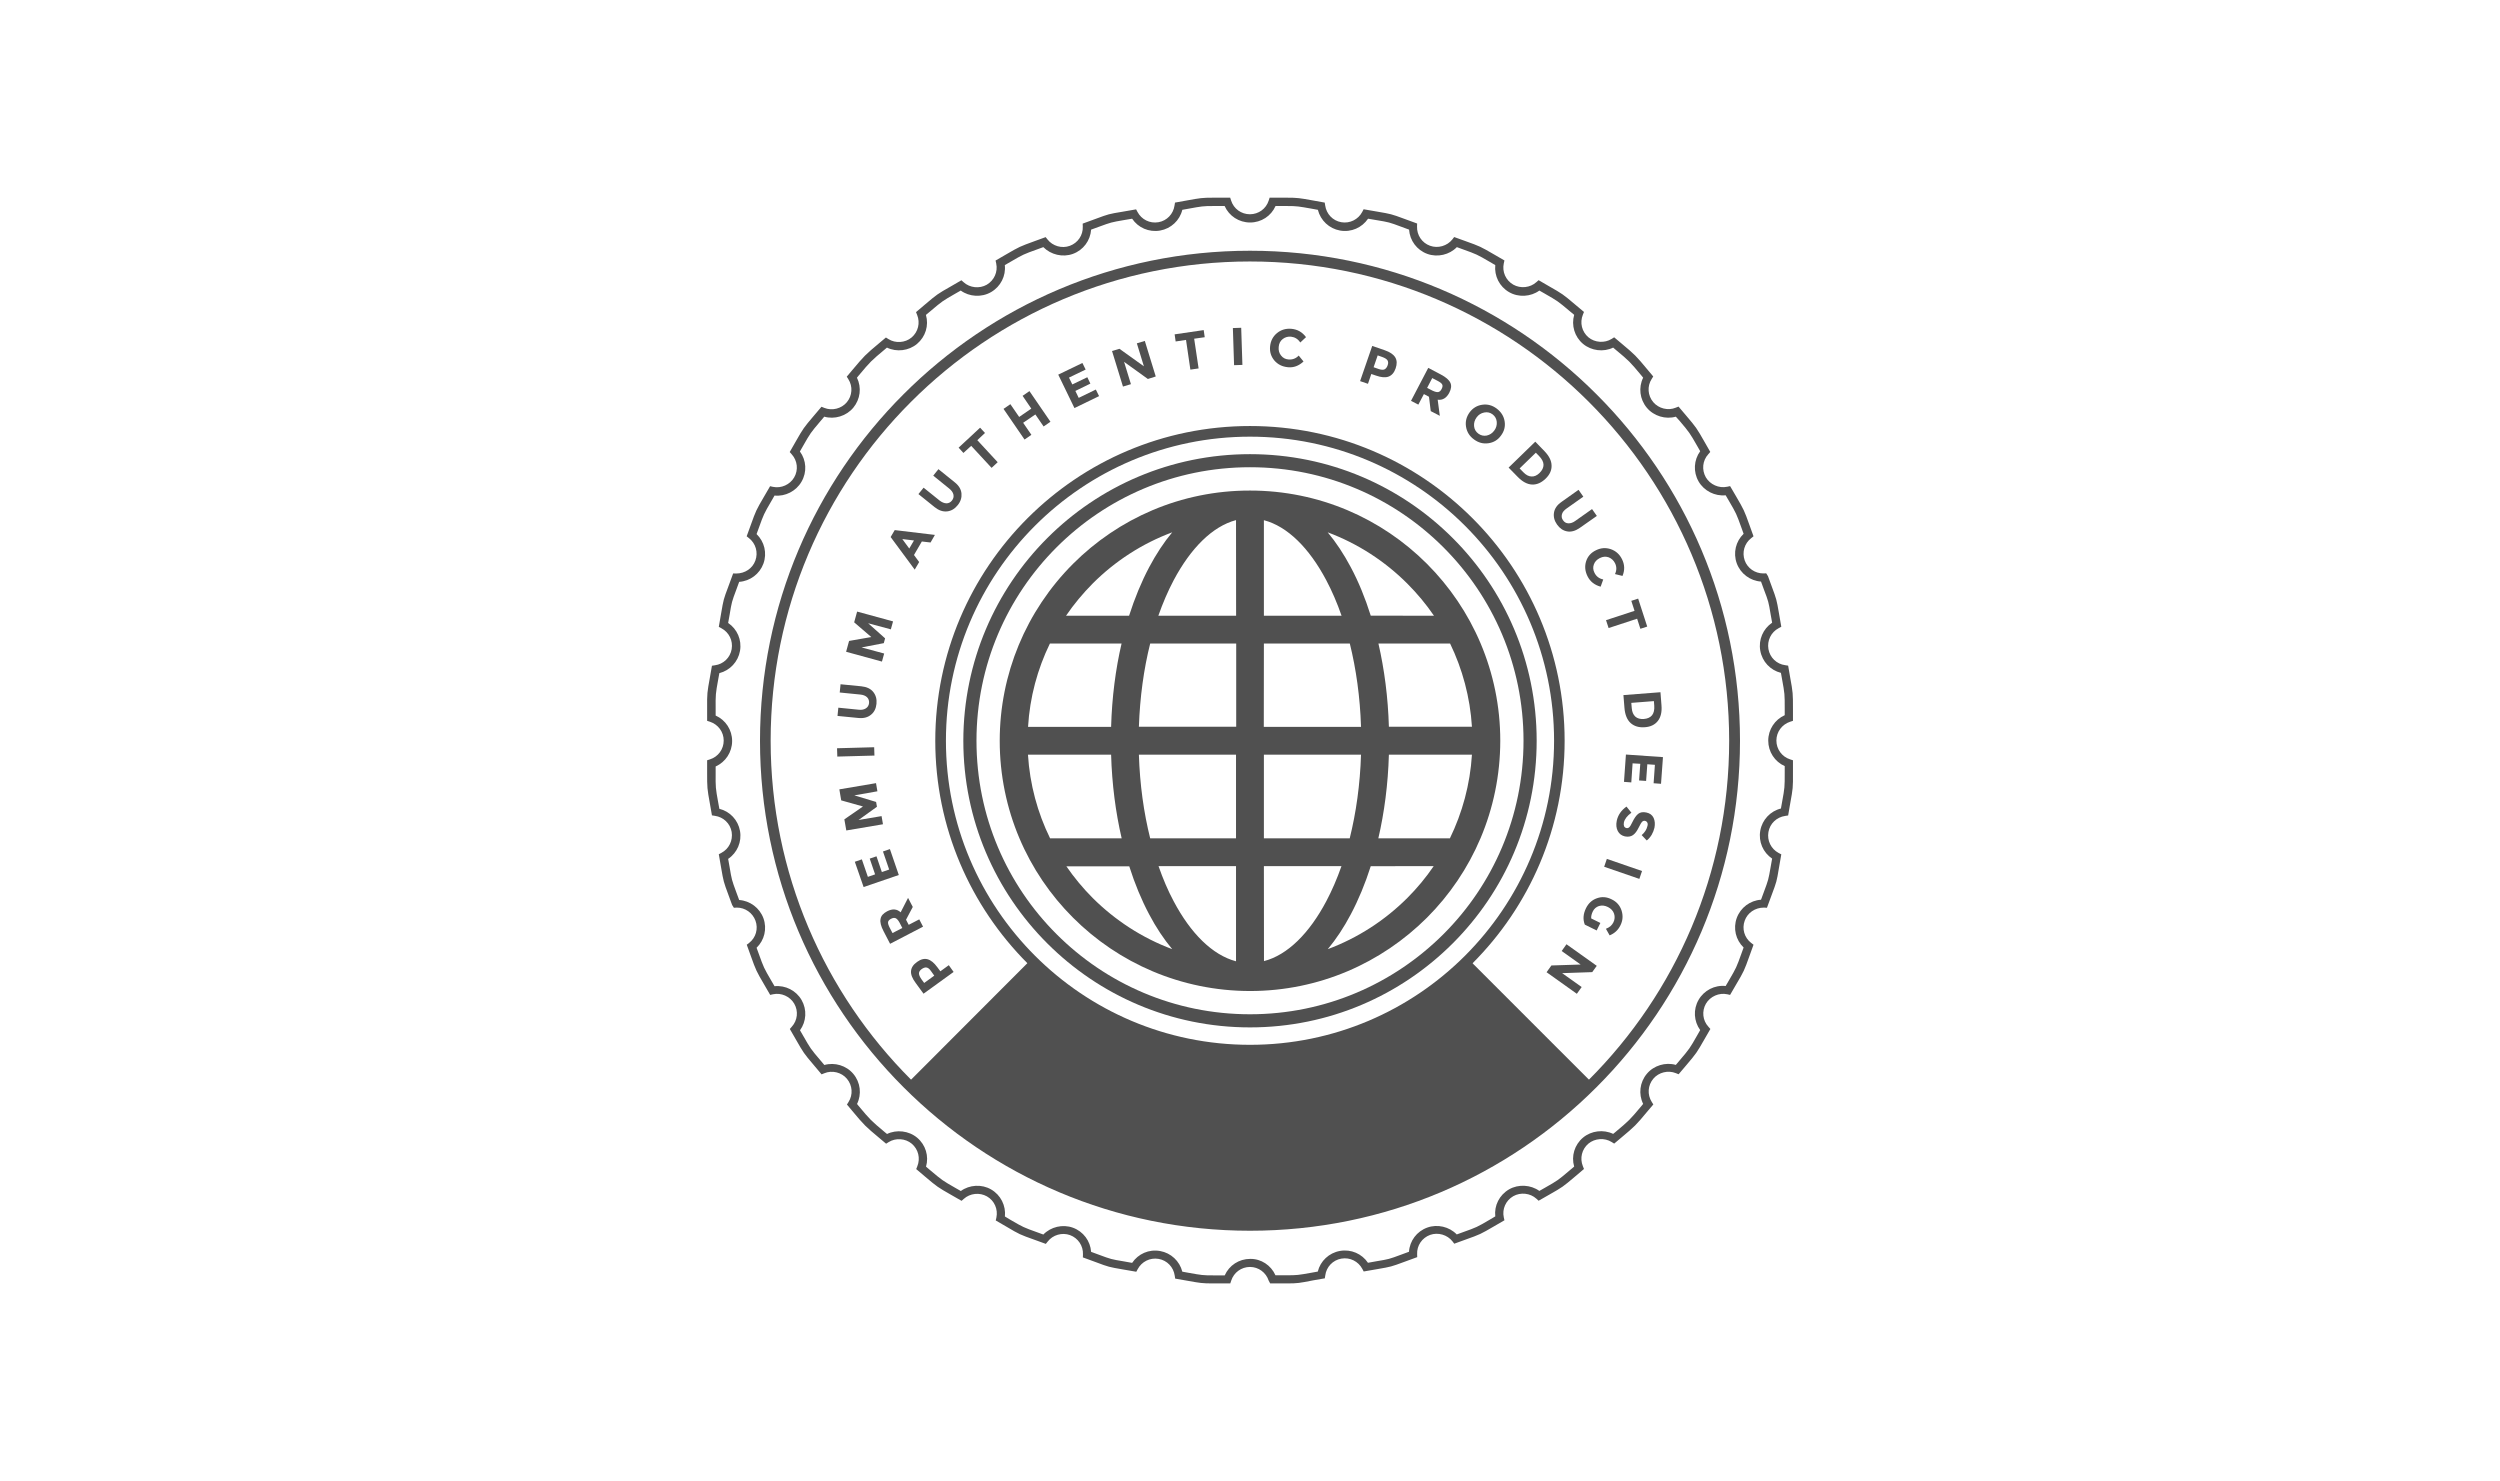 <svg width="270" height="160" viewBox="0 0 270 160" fill="none" xmlns="http://www.w3.org/2000/svg">
<path d="M172.42 42.58C162.85 33 149.61 27.08 135 27.08C120.38 27.08 107.15 33 97.58 42.58C88 52.15 82.08 65.39 82.08 80C82.08 94.61 88 107.85 97.58 117.42C107.15 127 120.38 132.92 135 132.92C149.61 132.92 162.85 127 172.42 117.42C182 107.85 187.92 94.61 187.92 80C187.92 65.39 182 52.15 172.42 42.58ZM171.6 116.61C162.24 125.97 149.29 131.77 135 131.77C120.71 131.77 107.76 125.98 98.4 116.61C89.03 107.24 83.23 94.29 83.23 80C83.23 65.71 89.02 52.76 98.39 43.4C107.75 34.03 120.7 28.24 134.99 28.24C149.28 28.24 162.23 34.04 171.59 43.4C180.96 52.77 186.75 65.71 186.75 80C186.75 94.29 180.97 107.24 171.6 116.61ZM135 46.01C125.61 46.01 117.12 49.82 110.97 55.97C104.82 62.12 101.01 70.62 101.01 80C101.01 89.39 104.82 97.88 110.97 104.04C117.12 110.19 125.62 113.99 135 113.99C144.39 113.99 152.88 110.19 159.03 104.04C165.18 97.88 168.98 89.39 168.98 80C168.98 70.62 165.18 62.12 159.03 55.97C152.88 49.82 144.39 46.01 135 46.01ZM158.22 103.22C152.28 109.16 144.07 112.84 135 112.84C125.93 112.84 117.72 109.16 111.78 103.22C105.84 97.28 102.16 89.07 102.16 80C102.16 70.93 105.84 62.72 111.78 56.78C117.72 50.84 125.93 47.16 135 47.16C144.06 47.16 152.28 50.84 158.22 56.78C164.16 62.72 167.84 70.93 167.84 80C167.84 89.07 164.16 97.28 158.22 103.22Z" fill="#505050"/>
<path d="M135 49.629C126.61 49.629 119.02 53.029 113.52 58.519C108.03 64.019 104.62 71.609 104.62 79.999C104.62 88.389 108.02 95.979 113.52 101.479C119.02 106.979 126.61 110.379 135 110.379C143.39 110.379 150.98 106.979 156.48 101.479C161.98 95.979 165.38 88.389 165.38 79.999C165.38 71.619 161.98 64.019 156.48 58.519C150.98 53.019 143.39 49.629 135 49.629ZM113.11 58.109C118.71 52.509 126.45 49.049 135 49.049C143.55 49.049 151.29 52.509 156.89 58.109C162.5 63.709 165.96 71.449 165.96 79.999C165.96 88.549 162.5 96.289 156.89 101.889C151.29 107.489 143.55 110.959 135 110.959C126.45 110.959 118.71 107.489 113.11 101.889C107.5 96.289 104.04 88.549 104.04 79.999C104.05 71.449 107.51 63.709 113.11 58.109Z" fill="#505050"/>
<path fill-rule="evenodd" clip-rule="evenodd" d="M97.99 117.009C107.46 126.479 120.55 132.339 135 132.339C149.45 132.339 162.54 126.479 172.01 117.009L158.62 103.619C152.57 109.669 144.22 113.399 134.99 113.399C125.76 113.399 117.41 109.659 111.36 103.619L97.99 117.009Z" fill="#505050"/>
<path d="M115.92 115.139C116.6 115.509 116.73 116.119 116.34 116.829L116.26 116.969L115.6 116.609L115.7 116.429C115.87 116.109 115.81 115.909 115.59 115.789C115.37 115.669 115.17 115.719 114.99 116.039C114.49 116.969 115.77 117.889 115.08 119.169C114.69 119.889 114.11 120.099 113.41 119.719C112.72 119.339 112.58 118.739 112.97 118.019L113.12 117.749L113.78 118.109L113.61 118.429C113.44 118.749 113.52 118.939 113.74 119.059C113.96 119.179 114.17 119.139 114.34 118.819C114.84 117.899 113.56 116.969 114.25 115.689C114.66 114.989 115.24 114.769 115.92 115.139Z" fill="#505050"/>
<path d="M119.1 116.77L119.84 117.08L117.85 121.78L117.11 121.47L119.1 116.77Z" fill="#505050"/>
<path d="M122.48 119.529L121.41 123.069L120.72 122.859L122.19 117.969L123.15 118.259L123.06 121.419L123.95 118.489L124.63 118.699L123.16 123.589L122.37 123.349L122.48 119.529Z" fill="#505050"/>
<path d="M128.78 122.809L128.66 123.479C128.52 124.279 128.04 124.679 127.26 124.539C126.48 124.399 126.16 123.869 126.3 123.069L126.75 120.449C126.89 119.639 127.37 119.249 128.15 119.389C128.93 119.519 129.25 120.049 129.11 120.859L129.02 121.349L128.27 121.219L128.36 120.679C128.42 120.319 128.29 120.159 128.03 120.109C127.78 120.059 127.6 120.169 127.54 120.539L127.07 123.259C127.01 123.619 127.14 123.779 127.4 123.819C127.65 123.859 127.83 123.759 127.89 123.399L128.02 122.679L128.78 122.809Z" fill="#505050"/>
<path d="M132.35 122.11L133.45 122.17L133.41 122.9L132.31 122.84L132.22 124.33L133.61 124.41L133.56 125.14L131.38 125.02L131.67 119.92L133.85 120.05L133.81 120.78L132.43 120.7L132.35 122.11Z" fill="#505050"/>
<path d="M139.94 120.389C140.56 120.309 140.65 119.989 140.73 119.639L141.27 119.559L141.96 124.619L141.17 124.729L140.64 120.869L140.02 120.959L139.94 120.389Z" fill="#505050"/>
<path d="M147.33 122.139C147.55 122.979 147.28 123.529 146.48 123.729C145.72 123.939 145.2 123.589 145 122.799L144.97 122.669L145.7 122.479L145.75 122.659C145.84 123.009 146.03 123.099 146.28 123.039C146.55 122.969 146.68 122.789 146.55 122.319L146.31 121.419C146.25 121.739 146.05 121.959 145.7 122.049C145.13 122.199 144.74 121.869 144.55 121.149L144.31 120.249C144.1 119.459 144.4 118.899 145.16 118.689C145.92 118.489 146.45 118.829 146.66 119.619L147.33 122.139ZM146.11 120.649L145.87 119.759C145.78 119.409 145.59 119.319 145.34 119.379C145.09 119.449 144.97 119.619 145.06 119.969L145.3 120.859C145.39 121.209 145.58 121.299 145.83 121.239C146.08 121.179 146.2 120.999 146.11 120.649Z" fill="#505050"/>
<path d="M152.24 120.38C152.55 121.18 152.36 121.76 151.59 122.06C150.86 122.35 150.31 122.07 150.01 121.31L149.96 121.19L150.67 120.91L150.74 121.08C150.87 121.41 151.07 121.49 151.31 121.39C151.58 121.28 151.67 121.1 151.49 120.65L151.15 119.78C151.13 120.1 150.96 120.34 150.63 120.47C150.08 120.69 149.65 120.41 149.37 119.71L149.02 118.84C148.72 118.08 148.95 117.49 149.68 117.2C150.41 116.91 150.99 117.18 151.28 117.94L152.24 120.38ZM150.85 119.05L150.51 118.2C150.38 117.86 150.18 117.8 149.94 117.89C149.7 117.98 149.6 118.16 149.73 118.51L150.07 119.36C150.2 119.7 150.4 119.77 150.64 119.68C150.88 119.58 150.98 119.39 150.85 119.05Z" fill="#505050"/>
<path d="M153.78 116.109C154.32 115.809 154.3 115.479 154.25 115.119L154.73 114.859L157.16 119.349L156.46 119.729L154.61 116.309L154.06 116.599L153.78 116.109Z" fill="#505050"/>
<path d="M98.39 104.88C98.42 104.51 98.63 104.18 99.04 103.89C99.44 103.6 99.82 103.5 100.18 103.6C100.54 103.7 100.89 103.99 101.24 104.47L101.56 104.9L102.47 104.24L102.99 104.97L99.74 107.32L98.9 106.17C98.53 105.68 98.36 105.25 98.39 104.88ZM100.05 104.49C99.89 104.47 99.72 104.53 99.53 104.67C99.34 104.81 99.25 104.96 99.25 105.13C99.25 105.3 99.34 105.5 99.51 105.75L99.81 106.16L100.9 105.37L100.55 104.88C100.39 104.64 100.22 104.51 100.05 104.49Z" fill="#505050"/>
<path d="M95.81 98.421C96.38 98.121 96.87 98.161 97.27 98.531L98.07 96.971L98.58 97.951L97.85 99.331L98.14 99.881L99.28 99.291L99.69 100.081L96.13 101.931L95.43 100.581C95.14 100.031 95.03 99.581 95.1 99.251C95.15 98.911 95.39 98.641 95.81 98.421ZM96.72 99.161C96.58 99.111 96.42 99.131 96.23 99.231C96.04 99.331 95.93 99.451 95.91 99.591C95.89 99.731 95.95 99.921 96.08 100.181L96.39 100.771L97.45 100.221L97.15 99.641C97.01 99.381 96.86 99.221 96.72 99.161Z" fill="#505050"/>
<path d="M92.32 93.071L93.08 92.811L93.73 94.701L94.51 94.431L93.93 92.731L94.66 92.481L95.24 94.181L96.03 93.911L95.36 91.961L96.11 91.701L97.07 94.501L93.27 95.801L92.32 93.071Z" fill="#505050"/>
<path d="M92.27 85.9L94.62 86.61L94.71 87.13L92.72 88.56L95.21 88.14L95.36 89.02L91.4 89.69L91.19 88.49L93.2 87.1L90.85 86.44L90.65 85.25L94.61 84.58L94.76 85.46L92.27 85.9Z" fill="#505050"/>
<path d="M90.43 81.711L90.4 80.811L94.41 80.701L94.44 81.601L90.43 81.711Z" fill="#505050"/>
<path d="M93.52 76.5C93.72 76.37 93.83 76.18 93.86 75.93C93.88 75.68 93.81 75.47 93.64 75.3C93.47 75.14 93.23 75.04 92.9 75.01L90.69 74.79L90.78 73.9L93.02 74.12C93.6 74.18 94.03 74.38 94.31 74.73C94.59 75.08 94.71 75.5 94.66 76.01C94.61 76.51 94.42 76.91 94.07 77.19C93.72 77.48 93.27 77.6 92.69 77.54L90.45 77.32L90.54 76.43L92.75 76.65C93.06 76.69 93.32 76.63 93.52 76.5Z" fill="#505050"/>
<path d="M93.76 67.311L95.59 68.941L95.45 69.461L93.05 69.921L95.49 70.581L95.25 71.451L91.38 70.391L91.7 69.221L94.1 68.801L92.25 67.211L92.57 66.051L96.45 67.111L96.21 67.971L93.76 67.311Z" fill="#505050"/>
<path d="M100.5 58.59L99.56 58.48L98.71 59.94L99.27 60.7L98.79 61.52L96.19 58L96.63 57.25L100.97 57.77L100.5 58.59ZM97.45 58.22L98.2 59.24L98.71 58.37L97.45 58.22Z" fill="#505050"/>
<path d="M102.21 54.36C102.45 54.36 102.65 54.26 102.81 54.06C102.97 53.86 103.02 53.65 102.97 53.41C102.92 53.18 102.76 52.96 102.51 52.76L100.79 51.37L101.35 50.67L103.1 52.08C103.56 52.44 103.8 52.85 103.84 53.3C103.88 53.74 103.75 54.17 103.43 54.56C103.12 54.95 102.74 55.18 102.29 55.23C101.84 55.28 101.39 55.13 100.94 54.77L99.19 53.36L99.75 52.67L101.48 54.06C101.73 54.25 101.97 54.35 102.21 54.36Z" fill="#505050"/>
<path d="M105.55 47.539L107.75 49.919L107.09 50.529L104.89 48.15L104.05 48.919L103.53 48.349L105.85 46.19L106.38 46.76L105.55 47.539Z" fill="#505050"/>
<path d="M110.44 42.751L111.18 42.24L113.45 45.55L112.71 46.06L111.82 44.761L110.5 45.66L111.39 46.961L110.65 47.471L108.38 44.16L109.12 43.651L110.07 45.031L111.38 44.13L110.44 42.751Z" fill="#505050"/>
<path d="M116.9 39.201L117.25 39.911L115.45 40.781L115.81 41.521L117.43 40.741L117.76 41.431L116.14 42.221L116.5 42.971L118.35 42.071L118.7 42.781L116.04 44.071L114.29 40.461L116.9 39.201Z" fill="#505050"/>
<path d="M122.78 37.08L123.64 36.82L124.82 40.66L123.97 40.93L121.4 39.08L122.14 41.49L121.28 41.75L120.1 37.91L120.9 37.67L123.54 39.56L122.78 37.08Z" fill="#505050"/>
<path d="M128.97 36.58L129.45 39.79L128.56 39.92L128.09 36.71L126.97 36.88L126.86 36.11L130 35.65L130.11 36.42L128.97 36.58Z" fill="#505050"/>
<path d="M133.15 35.43L134.05 35.4L134.18 39.41L133.28 39.44L133.15 35.43Z" fill="#505050"/>
<path d="M139.14 38.821C139.58 38.861 139.96 38.721 140.26 38.401L140.78 39.041C140.27 39.511 139.72 39.721 139.1 39.661C138.48 39.601 138 39.361 137.63 38.931C137.27 38.501 137.11 37.991 137.17 37.401C137.23 36.811 137.48 36.331 137.92 35.971C138.36 35.611 138.88 35.461 139.47 35.511C140.13 35.571 140.65 35.871 141.05 36.411L140.43 36.991C140.18 36.611 139.85 36.411 139.43 36.361C139.1 36.331 138.8 36.411 138.54 36.611C138.28 36.811 138.13 37.091 138.1 37.461C138.06 37.831 138.15 38.141 138.35 38.391C138.56 38.661 138.82 38.791 139.14 38.821Z" fill="#505050"/>
<path d="M150.69 38.601C150.88 38.921 150.89 39.311 150.73 39.781C150.57 40.251 150.31 40.541 149.97 40.671C149.62 40.801 149.17 40.761 148.6 40.561L148.1 40.391L147.74 41.451L146.89 41.161L148.2 37.361L149.54 37.821C150.12 38.021 150.5 38.281 150.69 38.601ZM149.55 39.881C149.69 39.801 149.8 39.651 149.87 39.441C149.95 39.221 149.93 39.041 149.84 38.901C149.74 38.761 149.55 38.651 149.27 38.551L148.79 38.381L148.35 39.661L148.92 39.861C149.2 39.951 149.41 39.961 149.55 39.881Z" fill="#505050"/>
<path d="M156.52 42.42C156.22 42.99 155.8 43.24 155.27 43.17L155.5 44.91L154.52 44.401L154.33 42.85L153.78 42.56L153.18 43.7L152.39 43.291L154.25 39.73L155.6 40.441C156.15 40.73 156.5 41.031 156.64 41.34C156.78 41.641 156.74 42.001 156.52 42.42ZM155.34 42.34C155.48 42.31 155.61 42.191 155.7 42.001C155.8 41.81 155.82 41.651 155.76 41.531C155.7 41.401 155.54 41.281 155.28 41.141L154.68 40.831L154.13 41.891L154.71 42.191C154.99 42.321 155.2 42.37 155.34 42.34Z" fill="#505050"/>
<path d="M160.74 47.871C160.18 47.951 159.66 47.811 159.18 47.451C158.7 47.101 158.42 46.641 158.33 46.081C158.24 45.521 158.38 45.001 158.72 44.531C159.07 44.061 159.53 43.791 160.09 43.711C160.65 43.631 161.17 43.771 161.65 44.131C162.12 44.491 162.41 44.941 162.5 45.501C162.59 46.061 162.46 46.571 162.1 47.051C161.76 47.521 161.31 47.791 160.74 47.871ZM161.38 46.501C161.59 46.221 161.68 45.901 161.65 45.561C161.62 45.221 161.46 44.951 161.2 44.751C160.93 44.551 160.63 44.481 160.29 44.551C159.95 44.621 159.68 44.791 159.47 45.081C159.26 45.371 159.17 45.681 159.2 46.021C159.23 46.361 159.39 46.631 159.66 46.831C159.93 47.031 160.23 47.101 160.56 47.041C160.89 46.971 161.17 46.791 161.38 46.501Z" fill="#505050"/>
<path d="M167.57 50.271C167.59 50.791 167.37 51.271 166.92 51.701C166.47 52.131 165.99 52.351 165.47 52.331C164.95 52.311 164.42 52.031 163.89 51.481L162.93 50.501L165.81 47.701L166.8 48.721C167.3 49.241 167.56 49.751 167.57 50.271ZM165.4 51.461C165.7 51.481 166 51.351 166.28 51.071C166.56 50.791 166.7 50.501 166.7 50.201C166.7 49.901 166.54 49.581 166.22 49.251L165.87 48.891L164.12 50.591L164.52 51.001C164.81 51.301 165.1 51.451 165.4 51.461Z" fill="#505050"/>
<path d="M168.69 55.54C168.63 55.77 168.66 55.99 168.81 56.19C168.95 56.4 169.14 56.51 169.38 56.52C169.62 56.53 169.87 56.45 170.13 56.26L171.94 54.98L172.46 55.72L170.62 57.01C170.15 57.34 169.69 57.47 169.25 57.39C168.81 57.31 168.45 57.06 168.16 56.65C167.87 56.24 167.76 55.81 167.83 55.37C167.9 54.92 168.17 54.53 168.65 54.2L170.48 52.9L171 53.64L169.19 54.92C168.92 55.11 168.75 55.31 168.69 55.54Z" fill="#505050"/>
<path d="M172.2 61.851C172.39 62.251 172.71 62.491 173.15 62.581L172.87 63.361C172.21 63.181 171.74 62.811 171.46 62.251C171.18 61.701 171.13 61.151 171.3 60.621C171.47 60.091 171.82 59.691 172.36 59.431C172.9 59.161 173.43 59.131 173.97 59.311C174.51 59.501 174.91 59.861 175.17 60.381C175.47 60.971 175.49 61.581 175.23 62.201L174.42 62.001C174.61 61.591 174.61 61.201 174.42 60.821C174.27 60.521 174.04 60.311 173.74 60.191C173.44 60.081 173.12 60.101 172.78 60.271C172.45 60.441 172.23 60.671 172.13 60.981C172.03 61.261 172.05 61.561 172.2 61.851Z" fill="#505050"/>
<path d="M176.81 66.82L173.73 67.83L173.45 66.98L176.53 65.97L176.18 64.89L176.92 64.65L177.9 67.67L177.16 67.91L176.81 66.82Z" fill="#505050"/>
<path d="M179.05 77.86C178.73 78.27 178.26 78.5 177.64 78.54C177.02 78.59 176.51 78.44 176.12 78.1C175.73 77.75 175.5 77.2 175.44 76.44L175.33 75.07L179.33 74.76L179.44 76.18C179.5 76.88 179.37 77.45 179.05 77.86ZM176.61 77.39C176.83 77.59 177.14 77.68 177.54 77.65C177.93 77.62 178.23 77.48 178.42 77.25C178.61 77.01 178.69 76.67 178.66 76.22L178.62 75.72L176.18 75.91L176.23 76.48C176.26 76.88 176.39 77.18 176.61 77.39Z" fill="#505050"/>
<path d="M179.39 84.65L178.59 84.591L178.73 82.6L177.91 82.54L177.78 84.341L177.02 84.29L177.15 82.49L176.32 82.441L176.18 84.501L175.39 84.441L175.6 81.49L179.6 81.77L179.39 84.65Z" fill="#505050"/>
<path d="M177.91 88.841C177.86 88.741 177.78 88.681 177.66 88.651C177.54 88.631 177.44 88.661 177.35 88.751C177.26 88.841 177.13 89.061 176.96 89.411C176.79 89.761 176.59 90.031 176.36 90.191C176.13 90.351 175.84 90.401 175.49 90.331C175.14 90.251 174.88 90.061 174.72 89.751C174.56 89.441 174.52 89.071 174.61 88.641C174.74 88.021 175.1 87.511 175.66 87.111L176.19 87.771C175.73 88.111 175.46 88.461 175.38 88.831C175.35 88.991 175.36 89.131 175.4 89.231C175.45 89.341 175.54 89.401 175.65 89.431C175.77 89.451 175.87 89.431 175.96 89.341C176.05 89.261 176.16 89.081 176.29 88.801C176.5 88.371 176.71 88.061 176.93 87.891C177.15 87.721 177.44 87.671 177.81 87.751C178.19 87.831 178.44 88.021 178.59 88.331C178.73 88.641 178.76 89.001 178.68 89.401C178.62 89.661 178.52 89.911 178.38 90.161C178.23 90.401 178.06 90.611 177.85 90.771L177.3 90.191C177.63 89.911 177.84 89.581 177.92 89.221C177.97 89.061 177.96 88.941 177.91 88.841Z" fill="#505050"/>
<path d="M177.34 94.07L177.05 94.92L173.25 93.61L173.54 92.76L177.34 94.07Z" fill="#505050"/>
<path d="M172.84 99.68L172.44 100.49L171.16 99.86C170.94 99.31 170.98 98.71 171.29 98.08C171.55 97.55 171.95 97.19 172.47 97.01C173 96.82 173.53 96.86 174.06 97.13C174.6 97.39 174.95 97.79 175.13 98.34C175.3 98.88 175.27 99.41 175.01 99.93C174.76 100.45 174.36 100.81 173.84 101.02L173.44 100.31C173.66 100.22 173.83 100.12 173.95 100.01C174.07 99.9 174.17 99.77 174.25 99.61C174.4 99.3 174.42 98.99 174.32 98.68C174.22 98.37 173.99 98.13 173.66 97.96C173.32 97.79 173 97.76 172.69 97.85C172.39 97.95 172.17 98.14 172.03 98.42C171.89 98.7 171.83 98.96 171.85 99.19L172.84 99.68Z" fill="#505050"/>
<path d="M170.82 106.6L170.3 107.33L167.03 105L167.55 104.27L170.71 104.17L168.66 102.71L169.18 101.98L172.45 104.31L171.96 104.99L168.71 105.1L170.82 106.6Z" fill="#505050"/>
<path d="M135 49.31C143.48 49.31 151.15 52.74 156.7 58.3C162.26 63.861 165.69 71.531 165.69 80.001C165.69 88.481 162.25 96.15 156.7 101.711C151.15 107.261 143.47 110.701 135 110.701C126.52 110.701 118.85 107.261 113.3 101.711C107.74 96.15 104.31 88.481 104.31 80.001C104.31 71.531 107.75 63.85 113.3 58.3C118.85 52.74 126.52 49.31 135 49.31ZM155.89 59.111C150.54 53.761 143.16 50.461 135 50.461C126.84 50.461 119.46 53.761 114.11 59.111C108.76 64.46 105.46 71.841 105.46 80.001C105.46 88.16 108.76 95.55 114.11 100.891C119.46 106.241 126.84 109.541 135 109.541C143.16 109.541 150.54 106.231 155.89 100.891C161.24 95.55 164.54 88.16 164.54 80.001C164.54 71.841 161.24 64.46 155.89 59.111Z" fill="#505050"/>
<path fill-rule="evenodd" clip-rule="evenodd" d="M158.97 114.209C159.35 113.939 159.88 114.019 160.17 114.419C160.45 114.799 160.36 115.349 159.96 115.629C159.57 115.899 159.01 115.799 158.75 115.399C158.48 114.999 158.59 114.469 158.97 114.209ZM111.02 114.209C111.41 114.479 111.5 115.009 111.24 115.409C110.98 115.799 110.43 115.909 110.03 115.629C109.62 115.339 109.54 114.799 109.82 114.419C110.11 114.029 110.63 113.939 111.02 114.209Z" fill="#505050"/>
<path d="M138.95 138.61H137.18L137.02 138.31C136.73 137.43 135.92 136.83 135 136.83C134.07 136.83 133.25 137.43 132.97 138.31L132.87 138.61H131.02C129.84 138.61 129.62 138.57 128.18 138.31L126.92 138.09L126.87 137.77C126.74 136.85 126.05 136.12 125.13 135.96C124.2 135.8 123.3 136.26 122.87 137.07L122.72 137.35L121.22 137.09C119.78 136.84 119.75 136.84 118.37 136.32L116.95 135.8L116.96 135.48C117 134.55 116.43 133.71 115.56 133.39C114.7 133.08 113.7 133.37 113.15 134.09L112.95 134.34L111.74 133.9C110.14 133.33 110.11 133.32 108.66 132.46L107.54 131.81L107.61 131.5C107.8 130.6 107.4 129.67 106.59 129.21C105.8 128.76 104.76 128.87 104.09 129.48L103.85 129.69L102.73 129.05C101.26 128.21 101.23 128.19 99.94 127.1L98.95 126.26L99.07 125.96C99.42 125.1 99.18 124.12 98.47 123.52C97.78 122.94 96.73 122.87 95.97 123.35L95.7 123.52L95.01 122.94C93.41 121.6 93.38 121.57 92.03 119.96L91.47 119.29L91.64 119.02C92.14 118.23 92.07 117.23 91.47 116.51C90.89 115.81 89.87 115.56 89.03 115.91L88.73 116.03L87.89 115.03C86.8 113.75 86.79 113.72 85.94 112.24L85.3 111.13L85.51 110.89C86.14 110.2 86.24 109.2 85.78 108.4C85.32 107.61 84.37 107.19 83.49 107.38L83.18 107.45L82.53 106.33C81.68 104.87 81.66 104.84 81.09 103.25L80.65 102.03L80.9 101.84C81.64 101.27 81.91 100.3 81.59 99.43C81.28 98.59 80.48 98.02 79.58 98.02L79.26 98.04L79.07 97.74L78.66 96.62C78.15 95.24 78.14 95.21 77.89 93.76L77.63 92.26L77.91 92.11C78.73 91.68 79.17 90.77 79.02 89.85C78.86 88.93 78.13 88.24 77.21 88.11L76.89 88.06L76.67 86.8C76.37 85.13 76.37 85.1 76.37 83.41V82.11L76.68 82.01C77.56 81.73 78.16 80.92 78.16 79.98C78.16 79.05 77.56 78.24 76.68 77.95L76.37 77.85V76.55C76.36 74.86 76.37 74.83 76.67 73.16L76.89 71.9L77.21 71.85C78.13 71.73 78.86 71.03 79.02 70.11C79.18 69.2 78.74 68.29 77.91 67.85L77.63 67.7L77.89 66.2C78.14 64.75 78.14 64.73 78.66 63.35L79.18 61.93L79.5 61.94C80.47 61.94 81.28 61.38 81.58 60.54C81.9 59.66 81.62 58.69 80.89 58.12L80.64 57.92L81.08 56.71C81.65 55.12 81.67 55.09 82.52 53.63L83.17 52.51L83.48 52.58C84.37 52.77 85.32 52.34 85.77 51.56C86.24 50.76 86.13 49.75 85.5 49.06L85.29 48.82L85.93 47.7C86.77 46.23 86.79 46.21 87.88 44.92L88.72 43.93L89.02 44.05C89.86 44.39 90.87 44.14 91.45 43.45C92.05 42.74 92.12 41.73 91.62 40.95L91.45 40.68L92.03 39.99C93.37 38.4 93.4 38.36 95 37.02L95.68 36.45L95.95 36.62C96.71 37.1 97.76 37.03 98.45 36.45C99.16 35.85 99.4 34.87 99.05 34.01L98.93 33.71L99.92 32.87C101.21 31.78 101.23 31.76 102.71 30.92L103.83 30.27L104.07 30.48C104.74 31.09 105.78 31.2 106.57 30.75C107.37 30.28 107.79 29.36 107.59 28.45L107.52 28.14L108.64 27.49C110.1 26.64 110.13 26.63 111.72 26.05L112.93 25.61L113.13 25.86C113.68 26.57 114.68 26.87 115.54 26.55C116.41 26.23 116.98 25.4 116.94 24.47L116.93 24.15L118.35 23.63C119.73 23.12 119.75 23.11 121.21 22.87L122.7 22.61L122.85 22.89C123.28 23.7 124.17 24.16 125.11 24C126.03 23.84 126.72 23.11 126.85 22.19L126.9 21.88L128.18 21.65C129.61 21.39 129.83 21.35 131.02 21.35H132.86L132.96 21.66C133.24 22.55 134.06 23.14 134.99 23.14C135.92 23.14 136.74 22.55 137.02 21.66L137.12 21.35H138.96C140.14 21.35 140.36 21.39 141.8 21.65L143.07 21.88L143.12 22.19C143.25 23.11 143.94 23.84 144.86 24C145.79 24.16 146.69 23.7 147.12 22.89L147.27 22.6L148.77 22.86C150.22 23.11 150.25 23.11 151.63 23.62L153.05 24.14L153.04 24.46C153.01 25.39 153.57 26.23 154.44 26.54C155.3 26.86 156.3 26.56 156.86 25.85L157.05 25.6L158.27 26.04C159.86 26.61 159.89 26.63 161.36 27.48L162.48 28.13L162.41 28.44C162.21 29.35 162.62 30.27 163.43 30.74C164.22 31.19 165.26 31.08 165.93 30.47L166.17 30.26L167.29 30.91C168.76 31.75 168.79 31.77 170.08 32.86L171.07 33.69L170.95 33.99C170.6 34.85 170.84 35.83 171.55 36.43C172.24 37.01 173.3 37.08 174.06 36.6L174.33 36.43L175.02 37.01C176.62 38.35 176.65 38.38 177.99 39.99L178.55 40.66L178.38 40.93C177.88 41.71 177.95 42.72 178.55 43.43C179.13 44.12 180.15 44.38 180.98 44.03L181.28 43.91L182.12 44.9C183.21 46.19 183.23 46.22 184.07 47.69L184.71 48.81L184.5 49.05C183.87 49.74 183.77 50.74 184.23 51.55C184.69 52.33 185.64 52.76 186.53 52.57L186.85 52.5L187.5 53.61C188.35 55.08 188.37 55.1 188.94 56.7L189.38 57.92L189.13 58.12C188.39 58.69 188.12 59.66 188.43 60.53C188.73 61.37 189.54 61.93 190.43 61.93L190.75 61.92L190.94 62.22L191.35 63.34C191.86 64.72 191.87 64.74 192.12 66.19L192.38 67.69L192.1 67.84C191.28 68.27 190.83 69.18 190.99 70.1C191.15 71.02 191.88 71.72 192.8 71.84L193.12 71.89L193.34 73.17C193.64 74.83 193.64 74.87 193.64 76.57V77.85L193.33 77.95C192.45 78.24 191.85 79.05 191.85 79.98C191.85 80.91 192.45 81.73 193.33 82.01L193.64 82.11V83.4C193.65 85.1 193.64 85.13 193.34 86.79L193.12 88.07L192.8 88.12C191.88 88.25 191.15 88.94 190.99 89.86C190.83 90.78 191.27 91.68 192.09 92.12L192.38 92.27L192.12 93.77C191.88 95.22 191.87 95.24 191.35 96.63L190.83 98.04L190.51 98.02C189.54 98.02 188.73 98.59 188.43 99.43C188.11 100.3 188.39 101.27 189.13 101.84L189.38 102.03L188.94 103.25C188.37 104.84 188.36 104.87 187.5 106.33L186.85 107.45L186.54 107.38C185.66 107.19 184.7 107.61 184.24 108.4C183.78 109.2 183.88 110.21 184.51 110.89L184.72 111.13L184.08 112.24C183.24 113.71 183.22 113.74 182.13 115.03L181.29 116.02L180.99 115.9C180.15 115.56 179.14 115.81 178.56 116.5C177.96 117.21 177.89 118.22 178.39 119.01L178.56 119.28L177.99 119.95C176.65 121.56 176.62 121.59 175.02 122.93L174.33 123.51L174.06 123.34C173.3 122.86 172.25 122.93 171.55 123.51C170.84 124.11 170.6 125.09 170.95 125.95L171.07 126.25L170.08 127.09C168.79 128.18 168.77 128.2 167.29 129.04L166.17 129.68L165.93 129.46C165.26 128.85 164.22 128.74 163.43 129.19C162.63 129.65 162.21 130.58 162.41 131.48L162.48 131.79L161.36 132.44C159.9 133.29 159.87 133.31 158.27 133.88L157.06 134.32L156.87 134.07C156.32 133.36 155.31 133.06 154.45 133.37C153.58 133.69 153.01 134.52 153.05 135.45L153.06 135.77L151.64 136.29C150.26 136.8 150.23 136.81 148.78 137.06L147.28 137.32L147.13 137.04C146.7 136.23 145.8 135.77 144.87 135.93C143.95 136.09 143.25 136.82 143.13 137.74L143.08 138.06L141.81 138.28C140.34 138.57 140.15 138.61 138.95 138.61ZM137.75 137.73H138.95C140.07 137.73 140.22 137.71 141.66 137.45L142.32 137.33C142.6 136.19 143.53 135.31 144.72 135.1C145.92 134.89 147.09 135.41 147.74 136.38L148.63 136.22C150.01 135.99 150.01 135.99 151.33 135.5L152.17 135.19C152.25 134.01 153.01 132.99 154.14 132.58C155.24 132.18 156.52 132.48 157.33 133.32L157.96 133.09C159.5 132.54 159.5 132.54 160.9 131.72L161.49 131.37C161.36 130.2 161.93 129.06 162.98 128.45C163.99 127.87 165.32 127.95 166.25 128.62L166.83 128.29C168.25 127.48 168.25 127.48 169.49 126.43L170.01 125.99C169.68 124.86 170.05 123.63 170.97 122.86C171.87 122.11 173.18 121.96 174.22 122.46L174.43 122.29C175.99 120.98 175.99 120.98 177.3 119.42L177.46 119.22C176.94 118.16 177.09 116.89 177.86 115.97C178.61 115.07 179.88 114.69 180.99 115.01L181.43 114.49C182.48 113.25 182.48 113.25 183.29 111.83L183.62 111.25C182.93 110.29 182.85 109.02 183.45 107.98C184.04 106.96 185.19 106.36 186.37 106.49L186.71 105.91C187.53 104.5 187.53 104.5 188.08 102.97L188.31 102.33C187.46 101.51 187.16 100.27 187.57 99.14C187.98 98.02 189.01 97.25 190.19 97.17L190.5 96.33C190.99 95.01 190.99 95.01 191.23 93.63L191.39 92.73C190.41 92.07 189.9 90.9 190.11 89.71C190.32 88.53 191.2 87.6 192.34 87.32L192.46 86.65C192.75 85.05 192.75 85.05 192.75 83.41V82.74C191.67 82.26 190.97 81.19 190.97 79.99C190.97 78.79 191.68 77.72 192.75 77.24V76.58C192.75 74.94 192.75 74.94 192.46 73.34L192.34 72.67C191.2 72.38 190.32 71.46 190.11 70.27C189.9 69.09 190.41 67.92 191.39 67.25L191.23 66.36C191 64.98 191 64.98 190.5 63.66L190.19 62.81C189.02 62.73 187.98 61.96 187.57 60.84C187.16 59.71 187.46 58.47 188.31 57.65L188.08 57.01C187.53 55.48 187.53 55.48 186.71 54.07L186.37 53.49C185.21 53.61 184.04 53.02 183.45 52C182.85 50.96 182.93 49.68 183.62 48.73L183.29 48.15C182.48 46.74 182.48 46.74 181.43 45.49L180.99 45C179.88 45.32 178.61 44.94 177.86 44.04C177.09 43.12 176.94 41.85 177.46 40.79L177.3 40.59C175.99 39.02 175.99 39.02 174.43 37.72L174.22 37.54C173.19 38.05 171.87 37.89 170.97 37.14C170.05 36.37 169.69 35.14 170.01 34L169.49 33.57C168.24 32.52 168.24 32.52 166.83 31.71L166.25 31.38C165.32 32.06 163.99 32.14 162.98 31.55C161.94 30.95 161.37 29.81 161.49 28.63L160.91 28.29C159.5 27.47 159.5 27.47 157.97 26.92L157.34 26.69C156.54 27.52 155.25 27.82 154.15 27.42C153.02 27.01 152.26 25.98 152.18 24.8L151.34 24.49C150.02 24 150.02 24 148.64 23.77L147.75 23.62C147.1 24.58 145.94 25.11 144.73 24.9C143.55 24.69 142.62 23.81 142.33 22.66L141.67 22.54C140.24 22.29 140.09 22.25 138.98 22.25H137.76C137.28 23.33 136.22 24.03 135.01 24.03C133.81 24.03 132.74 23.33 132.26 22.25H131.04C129.93 22.25 129.78 22.28 128.36 22.54L127.69 22.66C127.41 23.81 126.47 24.69 125.29 24.9C124.08 25.11 122.92 24.59 122.27 23.62L121.38 23.77C120 24.01 120 24.01 118.69 24.49L117.84 24.8C117.76 25.98 117 27.01 115.87 27.42C114.77 27.82 113.49 27.51 112.68 26.69L112.05 26.92C110.52 27.47 110.52 27.47 109.11 28.29L108.52 28.63C108.65 29.8 108.07 30.95 107.03 31.55C106.01 32.14 104.69 32.06 103.76 31.38L103.18 31.71C101.77 32.52 101.77 32.52 100.53 33.57L100 34.01C100.33 35.15 99.96 36.37 99.04 37.14C98.15 37.89 96.83 38.05 95.79 37.54L95.59 37.71C94.03 39.02 94.03 39.02 92.73 40.57L92.55 40.79C93.07 41.85 92.92 43.11 92.15 44.04C91.39 44.94 90.13 45.32 89.02 45L88.58 45.52C87.53 46.76 87.53 46.76 86.72 48.18L86.39 48.76C87.09 49.71 87.17 50.99 86.56 52.03C85.98 53.04 84.81 53.64 83.65 53.52L83.31 54.11C82.49 55.52 82.49 55.52 81.94 57.05L81.71 57.68C82.56 58.5 82.86 59.74 82.45 60.87C82.04 61.99 81.01 62.76 79.83 62.84L79.52 63.69C79.03 65 79.03 65 78.8 66.39L78.64 67.28C79.62 67.94 80.13 69.11 79.92 70.3C79.71 71.48 78.83 72.41 77.69 72.7L77.57 73.36C77.28 74.97 77.28 74.97 77.29 76.59V77.28C78.37 77.76 79.07 78.83 79.07 80.03C79.07 81.23 78.36 82.3 77.29 82.78V83.46C77.28 85.08 77.28 85.08 77.57 86.69L77.69 87.35C78.83 87.63 79.71 88.56 79.92 89.74C80.13 90.92 79.62 92.1 78.64 92.76L78.8 93.66C79.03 95.03 79.03 95.03 79.52 96.36L79.83 97.2C81 97.28 82.04 98.05 82.45 99.17C82.86 100.3 82.56 101.54 81.71 102.36L81.94 102.99C82.49 104.52 82.49 104.52 83.31 105.93L83.65 106.51C84.83 106.39 85.98 106.98 86.57 108C87.17 109.04 87.09 110.32 86.4 111.27L86.73 111.84C87.54 113.26 87.54 113.26 88.59 114.5L89.03 115.02C90.15 114.7 91.41 115.08 92.16 115.98C92.93 116.9 93.08 118.17 92.56 119.23L92.72 119.43C94.03 120.99 94.03 120.99 95.59 122.3L95.8 122.47C96.83 121.97 98.15 122.12 99.05 122.87C99.97 123.64 100.34 124.87 100.01 126L100.53 126.44C101.78 127.49 101.78 127.49 103.19 128.3L103.77 128.63C104.7 127.95 106.03 127.87 107.04 128.46C108.08 129.06 108.65 130.21 108.53 131.38L109.11 131.73C110.52 132.55 110.52 132.55 112.05 133.1L112.68 133.33C113.48 132.5 114.77 132.19 115.87 132.59C117 133 117.76 134.03 117.84 135.2L118.68 135.51C120 136 120 136 121.38 136.23L122.27 136.39C122.92 135.42 124.08 134.89 125.29 135.11C126.47 135.32 127.4 136.2 127.69 137.34L128.35 137.46C129.79 137.72 129.93 137.74 131.04 137.74H132.27C132.75 136.66 133.81 135.96 135.02 135.96C136.2 135.94 137.27 136.65 137.75 137.73Z" fill="#505050"/>
<path fill-rule="evenodd" clip-rule="evenodd" d="M133.5 78.49H123C123.11 75.281 123.53 72.251 124.22 69.501H133.51V78.49H133.5ZM133.49 90.54H124.22C123.53 87.781 123.1 84.731 123 81.501H133.49V90.54ZM133.49 103.82C130.93 103.14 128.59 100.8 126.76 97.341C126.14 96.191 125.6 94.91 125.12 93.54H133.49V103.82ZM136.5 93.54H144.88C144.4 94.91 143.85 96.18 143.24 97.331C141.41 100.79 139.06 103.14 136.51 103.8L136.5 93.54ZM136.5 81.501H146.99C146.89 84.721 146.46 87.77 145.77 90.54H136.5V81.501ZM136.5 69.501H145.78C146.46 72.251 146.89 75.29 146.99 78.501H136.49L136.5 69.501ZM136.5 66.501V56.181C139.06 56.85 141.4 59.2 143.23 62.651C143.85 63.821 144.41 65.111 144.89 66.501H136.5ZM115.89 60.891C110.81 65.981 107.97 72.811 107.97 80.001C107.97 87.46 110.99 94.221 115.89 99.111C120.78 104 127.54 107.02 135 107.03C142.46 107.03 149.21 104 154.11 99.111C159 94.221 162.02 87.471 162.03 80.001C162.03 72.54 159 65.781 154.11 60.891C149.22 56.001 142.47 52.98 135 52.98C127.53 52.971 120.78 56.001 115.89 60.891ZM154.87 66.501C154.02 65.251 153.05 64.091 151.98 63.02C149.57 60.611 146.65 58.711 143.39 57.49C144.3 58.581 145.13 59.84 145.88 61.251C146.72 62.821 147.44 64.581 148.04 66.49L154.87 66.501ZM158.97 78.49H150C149.91 75.32 149.51 72.281 148.87 69.501H156.61C157.94 72.251 158.77 75.29 158.97 78.49ZM156.59 90.54H148.86C149.51 87.74 149.91 84.691 150 81.501H158.97C158.77 84.731 157.93 87.781 156.59 90.54ZM143.4 102.51C146.65 101.29 149.57 99.4 151.99 96.981C153.04 95.93 154 94.781 154.84 93.54L148.04 93.55C147.44 95.441 146.71 97.191 145.89 98.74C145.14 100.16 144.31 101.42 143.4 102.51ZM115.16 93.55C116.01 94.781 116.96 95.93 118.01 96.981C120.43 99.391 123.34 101.29 126.6 102.51C125.69 101.42 124.85 100.16 124.11 98.751C123.28 97.191 122.56 95.451 121.96 93.561H115.16V93.55ZM111.02 81.501H120C120.09 84.691 120.49 87.74 121.14 90.54H113.41C112.06 87.79 111.22 84.731 111.02 81.501ZM113.39 69.501H121.13C120.48 72.29 120.09 75.32 120 78.501H111.03C111.22 75.29 112.05 72.251 113.39 69.501ZM126.6 57.49C125.69 58.581 124.86 59.85 124.11 61.261C123.28 62.831 122.55 64.591 121.94 66.501H115.13C115.98 65.251 116.95 64.091 118.01 63.02C120.43 60.6 123.35 58.7 126.6 57.49ZM133.49 56.17L133.5 66.501H125.1C125.59 65.111 126.14 63.831 126.76 62.66C128.6 59.2 130.94 56.85 133.49 56.17Z" fill="#505050"/>
</svg>
